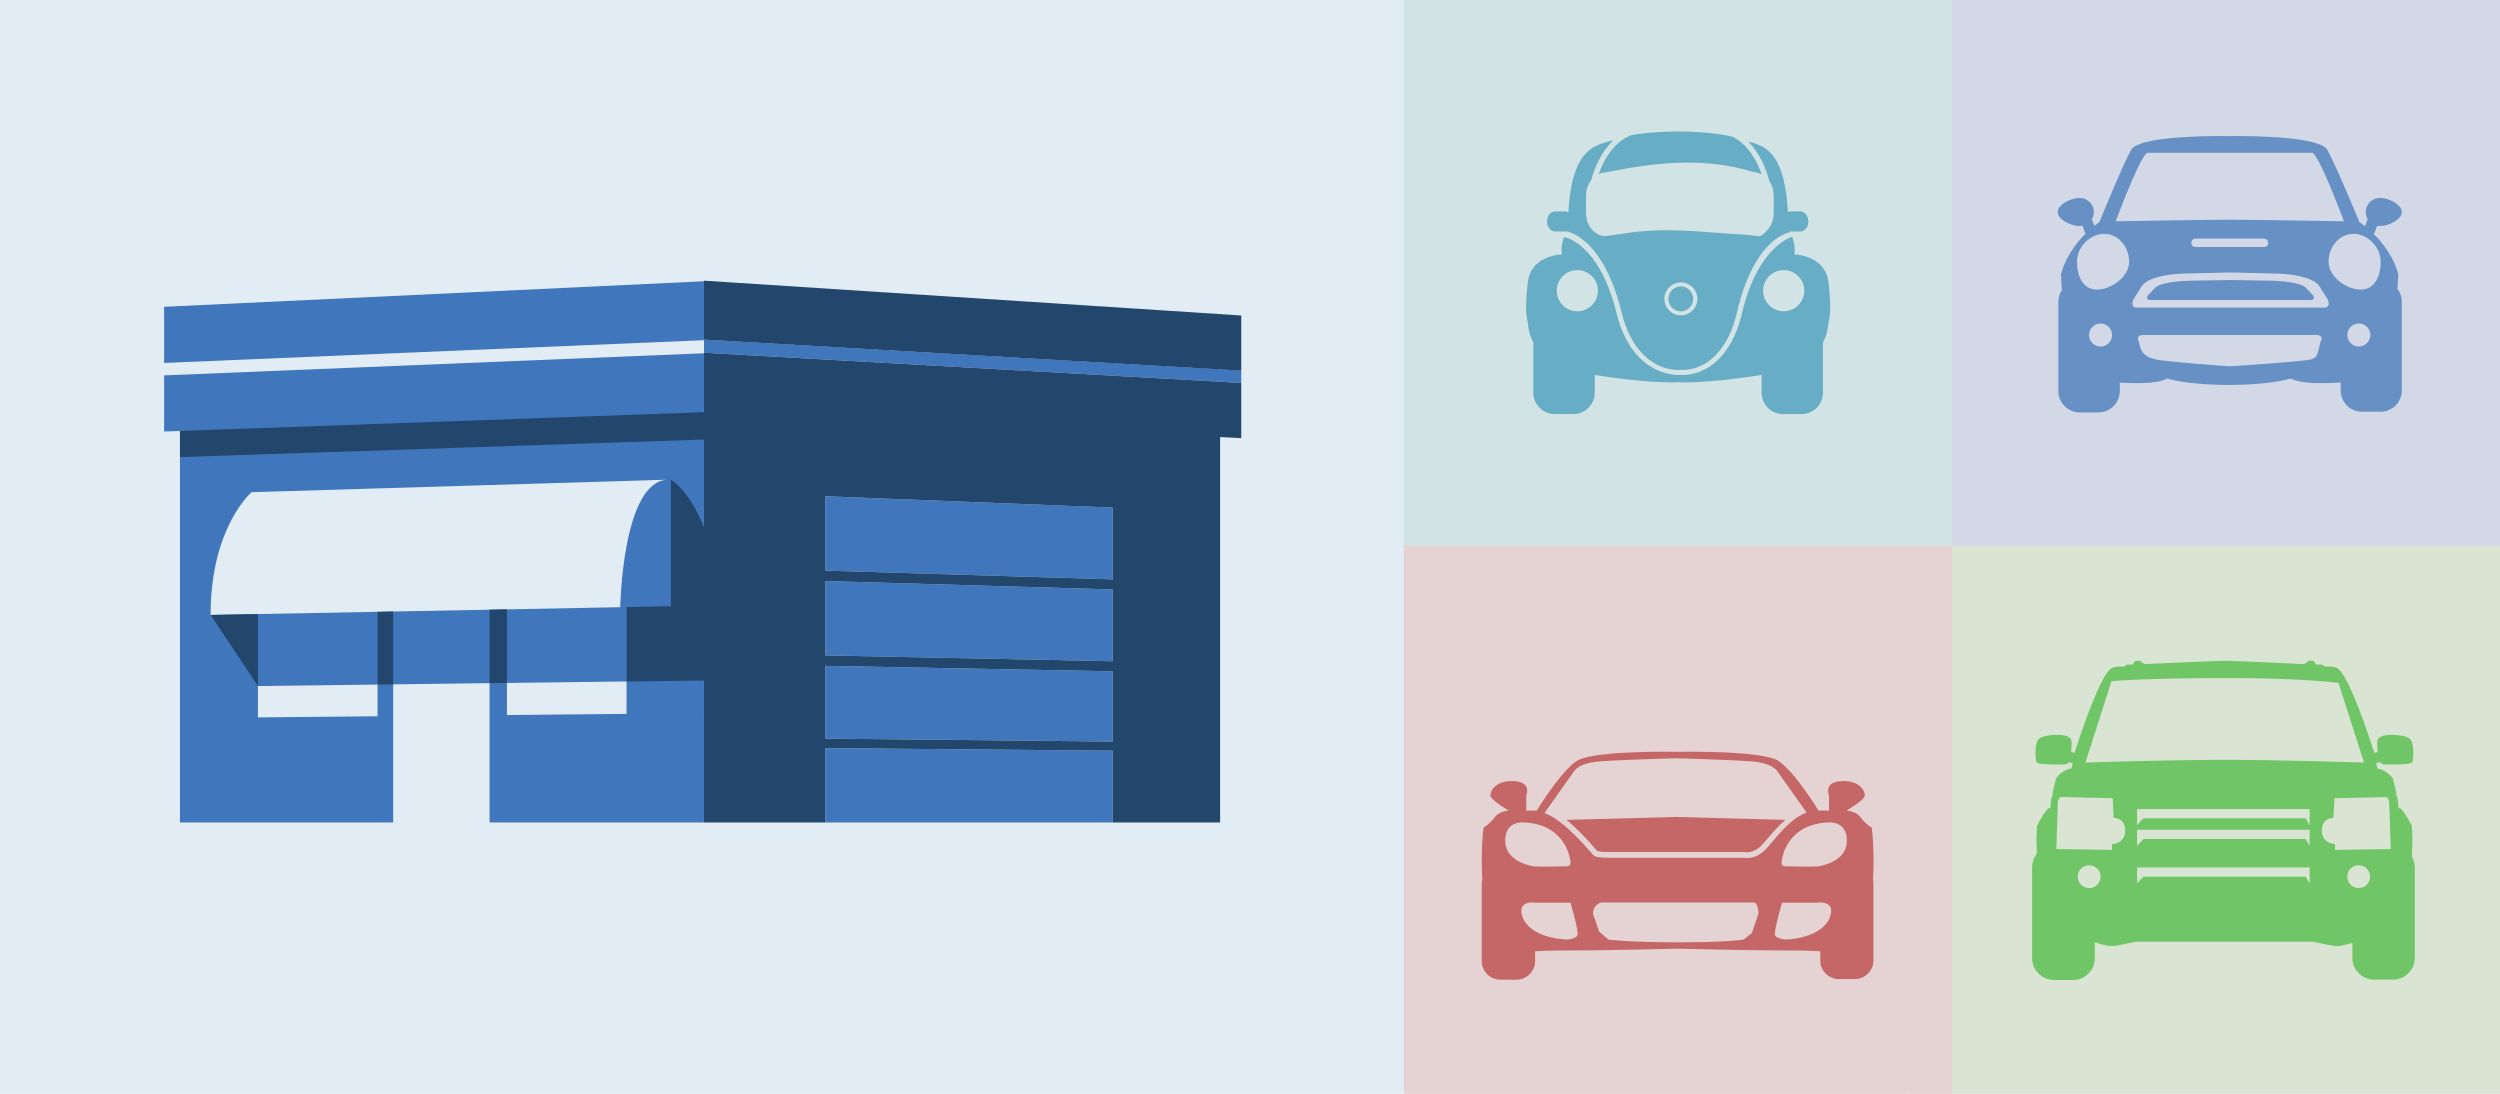 <svg fill="none" height="469" width="1072" xmlns="http://www.w3.org/2000/svg"><path d="m0 0h1072v469h-1072z" fill="#e2ecf4"/><path d="m602 0h243v235h-243z" fill="#d2e3e5"/><path d="m837 0h235v236h-235z" fill="#d2d8e5"/><path d="m819 234h253v235h-253z" fill="#d9e5d2"/><path d="m602 234h235v235h-235z" fill="#e5d2d2"/><g fill="#67adc5"><path clip-rule="evenodd" d="m768.472 101.547c.781 2.051 1.435 4.8.885 7.553.075.001 13.463.216 14.733 12.189 1.273 12.003.545 14.005 0 16.916-.232 1.236-.3 4.675-2.396 8.554v21.601a9.197 9.197 0 0 1 -9.197 9.196h-7.918a9.196 9.196 0 0 1 -9.195-9.196v-7.588c-22.361 3.508-33.066 3.281-35.797 3.131-2.73.15-13.43.377-35.772-3.127v7.584a9.196 9.196 0 0 1 -9.196 9.196h-7.918c-5.078 0-9.194-4.118-9.194-9.196v-21.553c-2.121-3.9-2.191-7.361-2.423-8.602-.546-2.911-1.273-4.913 0-16.916 1.272-11.991 14.698-12.188 14.734-12.189-.542-2.705.081-5.407.845-7.445.185.026 15.362 2.467 22.739 33.554 6.39 24.084 22.561 25.576 26.444 25.576.479 0 .759-.023.824-.029.089.01.418.037.962.037 1.703 0 5.395-.299 9.571-2.501 9.266-4.885 13.576-15.256 15.57-23.123 6.481-28.599 20.623-33.298 21.699-33.622zm-92.114 14.284a8.822 8.822 0 1 0 0 17.644 8.822 8.822 0 0 0 0-17.644zm88.495 0a8.822 8.822 0 1 0 8.821 8.821 8.82 8.82 0 0 0 -8.821-8.821z" fill-rule="evenodd"/><path d="m720.761 122.833a5.334 5.334 0 0 1 0 10.667 5.333 5.333 0 1 1 0-10.667z"/><path clip-rule="evenodd" d="m691.92 60.079c-6.25 5.809-8.876 14.403-9.583 17.146-1.393 1.777-2.25 4.14-2.25 6.743v7.332c0 2.755.953 5.25 2.493 7.056 1.539 1.805 3.667 2.921 6.015 2.887a226.23 226.23 0 0 1 6.498-.884c17.968-3.239 34.987-.743 52.503.224 2.197.213 4.396.446 6.595.696 1.418 0 2.836-1.663 3.89-2.923 1.539-1.807 2.492-4.301 2.493-7.056v-7.332c0-2.35-.698-4.505-1.857-6.21-.436-1.85-2.819-10.827-9.095-17.082 7.072 1.779 15.673 4.548 17.009 30.25.38-.18.79-.284 1.221-.284h4.109c1.902 0 3.445 1.929 3.445 4.305-.001 2.377-1.543 4.303-3.445 4.303h-4.109c-.152 0-.3-.016-.445-.04.059.114.124.234.189.363-.617.088-15.577 2.575-22.946 35.09-6.442 25.427-23.064 23.994-23.77 23.92h-.412c-.74.072-18.203 1.521-24.949-23.905-7.72-32.531-23.09-35.4-23.738-35.49l.045-.085c-.283.093-.58.148-.886.148h-4.11c-1.901 0-3.443-1.927-3.443-4.304 0-2.376 1.542-4.305 3.443-4.305h4.11c.577 0 1.121.18 1.598.495 1.472-28.282 12.01-28.918 19.382-31.058zm28.841 61.026c-3.9 0-7.06 3.163-7.06 7.062a7.061 7.061 0 1 0 7.06-7.062z" fill-rule="evenodd"/><path d="m720.314 56.365c4.046.065 15.638.418 22.705 2.325 7.084 3.581 10.752 11.383 12.387 16.073a8.1 8.1 0 0 0 -3.34-.924c-21.276-6.654-42.551-4.16-63.472.079a7.712 7.712 0 0 0 -3.04.724c1.783-5.076 5.904-13.645 14.08-16.717 6.925-1.242 15.791-1.504 19.225-1.56v-.016s.264 0 .728.006c.459-.005.723-.006.727-.006z"/></g><path d="m765.556 351.56c-3.012 2.596-5.571 5.6-7.662 8.053-1.044 1.226-1.946 2.283-2.682 3.019-3.484 3.484-6.876 2.788-7.009 2.759l-.099-.022h-58.103c-3.357 0-4.711-.357-5.112-.496-5.345-6.225-9.673-10.464-13.169-13.314l46.822-1.252z" fill="#c56767"/><path clip-rule="evenodd" d="m719.369 322.393c3.446-.062 36.571-.535 43.282 3.938 7.08 4.72 17.111 21.241 17.111 21.241h4.523v-6.49s-2.556-5.754 5.31-6.122c7.867-.369 10.03 4.155 10.03 6.122-.001 1.967-7.868 6.49-7.868 6.49s4.131.196 6.098 2.95c1.956 2.738 4.691 4.31 4.72 4.327.006.042 1.3 8.586.552 22.413.116.541.18 1.1.18 1.675v32.93a7.957 7.957 0 0 1 -7.957 7.956h-6.85a7.958 7.958 0 0 1 -7.958-7.956v-3.934c-3.347-.22-7.598-.376-12.975-.376-17.966 0-45.099-.699-48.198-.781-3.098.082-30.233.781-48.2.781-5.342 0-9.574.154-12.912.372v4.15a7.999 7.999 0 0 1 -7.997 7.999h-6.886a7.998 7.998 0 0 1 -7.998-7.999v-33.101c0-.641.084-1.263.227-1.86-.731-13.742.554-22.227.561-22.269.029-.017 2.763-1.589 4.719-4.327 1.961-2.745 6.071-2.948 6.096-2.95-.04-.023-7.865-4.528-7.866-6.49 0-1.967 2.163-6.491 10.03-6.122 7.867.368 5.31 6.122 5.31 6.122v6.49h4.523s10.031-16.521 17.111-21.241c6.71-4.473 39.838-4 43.282-3.938zm-32.76 64.598s-3.54.849-3.54 4.83l2.654 7.671 3.983 3.393s8.585 1.18 29.959 1.18c21.264 0 27.941-1.168 28.008-1.18l3.54-2.802 2.803-8.262c0-.053-.011-4.829-2.063-4.83zm-28.026.111s-8.554-1.475-5.605 6.342c0 0 2.36 8.557 19.027 9.441 0 0 3.835-.295 4.426-1.918.589-1.624-2.999-13.865-2.999-13.865zm126.004 6.342c2.942-7.798-5.563-6.349-5.605-6.342h-14.85s-3.588 12.242-2.998 13.865c.59 1.62 4.413 1.917 4.425 1.918 16.668-.884 19.028-9.441 19.028-9.441zm-130.98-40.759c-.043-.006-8.161-1.058-8.161 7.769 0 8.85 10.521 10.718 12.193 11.013s14.16 0 14.16 0c.021.003 2.401.318 1.376-3.245-.003-.028-1.885-14.751-19.568-15.537zm138.317 7.769c0-8.842-8.144-7.772-8.161-7.769-17.687.786-19.566 15.516-19.568 15.537-1.023 3.556 1.346 3.249 1.376 3.245 0 0 12.487.294 14.16 0 1.672-.295 12.193-2.162 12.193-11.013zm-73.381-35.303s-25.56.703-33.349 1.406c-7.788.702-9.959 3.795-9.959 3.795l-11.545 16.274a.23.23 0 0 0 -.019-.007l-1.381 2.009c.37.164.754.344 1.168.555 3.302 1.328 9.41 5.436 19.741 17.495l.105.105c.462.391 1.947 1.047 6.696 1.047h57.846c.23.043.671.106 1.271.106 1.596 0 4.736-.464 7.836-3.564.802-.802 1.729-1.891 2.814-3.164 3.597-4.223 8.71-10.497 14.897-12.764l-1.218-1.741-.03-.051-11.565-16.3s-2.172-3.093-9.96-3.795c-7.772-.701-33.242-1.403-33.348-1.406z" fill="#c56767" fill-rule="evenodd"/><path d="m1001.27 364.429v-2.518s-5.646-.089-5.646-5.733c0-5.646 4.946-5.472 4.946-5.472l.44-8.427 22.5-.52.95 1.562.7 20.76zm10.14 16.373c-2.7 0-4.89-2.187-4.89-4.885a4.888 4.888 0 0 1 4.89-4.886 4.88 4.88 0 0 1 4.88 4.886 4.88 4.88 0 0 1 -4.88 4.885zm-57.133-54.983c-23.712 0-60.063 1.174-60.063 1.174l11.205-34.918s14.593-1.303 48.858-1.303c34.266 0 48.473 2.085 48.473 2.085l10.94 34.136s-35.7-1.174-59.413-1.174zm36.091 28.014-1.694-2.932h-69.575l-2.736 2.932v-6.905h74.005zm0 8.859-1.694-2.931h-69.575l-2.736 2.931v-6.905h74.005zm0 16.156-1.694-2.931h-69.575l-2.736 2.931v-6.905h74.005zm-84.732-16.937v2.518l-23.886-.348.694-20.76.956-1.562 22.497.52.434 8.427s4.951-.174 4.951 5.472c0 5.644-5.646 5.733-5.646 5.733zm-9.793 18.891a4.886 4.886 0 1 1 -.002-9.772 4.886 4.886 0 0 1 .002 9.772zm138.347-13.472c.27-4.484.33-9.168-.02-13.325 0 0-4.86-9.295-5.65-7.209l-.44-4.43-.62-1.65.09-.695-1.5-6.254s-2.21-3.387-6.63-4.257l-.52-2.257 1.67-.435s.8.955 1.59.955c.8 0 11.79.348 12.25-.955.46-1.302.99-7.817-.95-9.902-1.94-2.084-11.92-2.518-13.24-.434 0 0-1.41-.521-.62 5.994l-1.5.346s-9.97-31.79-15.45-35.959c0 0-.79-1.042-3.969-1.042h-1.944s-.529-.869-1.764-.869h-1.943s-.441-1.476-1.235-1.564c-.795-.087-1.855 0-1.855 0l-1.853 1.389s-30.369-1.428-34.253-1.428c-3.885 0-34.253 1.428-34.253 1.428l-1.854-1.389s-1.059-.087-1.853 0c-.796.088-1.237 1.564-1.237 1.564h-1.942c-1.236 0-1.766.869-1.766.869h-1.942c-3.178 0-3.972 1.042-3.972 1.042-5.474 4.169-15.449 35.959-15.449 35.959l-1.5-.346c.794-6.515-.618-5.994-.618-5.994-1.325-2.084-11.301-1.65-13.243.434-1.942 2.085-1.412 8.6-.951 9.902.462 1.303 11.456.955 12.252.955.794 0 1.588-.955 1.588-.955l1.678.435-.53 2.257c-4.413.87-6.621 4.257-6.621 4.257l-1.501 6.254.088.695-.618 1.65-.441 4.43c-.794-2.086-5.651 7.209-5.651 7.209-.323 3.776-.296 7.987-.088 12.087a9.345 9.345 0 0 0 -2.034 5.827v38.899c0 5.19 4.208 9.397 9.398 9.397h8.093c5.19 0 9.398-4.207 9.398-9.397v-6.819c3.784 1.405 6.715 1.689 7.457 1.689 1.588 0 10.24-1.912 10.24-1.912h75.743s8.655 1.912 10.235 1.912c.7 0 3.32-.25 6.77-1.44v6.469c0 5.163 4.19 9.35 9.35 9.35h8.05c5.16 0 9.35-4.187 9.35-9.35v-38.696c0-1.712-.47-3.311-1.27-4.691z" fill="#70c567"/><path d="m956.483 120.085 15.098.231c.083 0 14.069-.075 17.227 3.126l3.103 3.279s1.17 1.929-1.268 1.929h-68.421c-2.437 0-1.267-1.929-1.267-1.929l3.103-3.279c3.164-3.206 17.187-3.126 17.227-3.126l15.096-.231v-.003l.051.001.051-.001z" fill="#6790c5"/><path clip-rule="evenodd" d="m955.644 58.377c3.807-.064 38.759-.471 42.333 5.952 3.773 6.78 13.703 30.813 13.753 30.915 0 0 .96.626 2.44 1.818l.9-2.585c.06-.176.15-.337.24-.488a5.97 5.97 0 0 1 -.86-3.076c0-3.33 2.74-6.031 6.13-6.031s9.32 2.7 9.32 6.03c0 3.332-5.93 6.03-9.32 6.03-.44 0-.87-.048-1.28-.135l-.91 2.602c-.12.358-.33.661-.58.908 3.88 3.847 8.55 9.759 10.59 17.35 0 0-.14 2.485-.38 6.253a9.099 9.099 0 0 1 1.88 5.555v37.922c0 5.06-4.1 9.162-9.16 9.162h-7.89c-5.06 0-9.16-4.102-9.16-9.162v-3.422c-7.809.576-16.721.605-21.524-1.635 0 0-8.157 2.65-26.185 2.716v.002l-.337-.001-.343.001v-.002c-17.761-.067-25.829-2.701-25.873-2.716-4.58 2.162-12.943 2.21-20.457 1.693v3.608a9.21 9.21 0 0 1 -9.21 9.211h-7.931c-5.085 0-9.209-4.124-9.209-9.211v-38.12c0-1.875.563-3.617 1.526-5.072-.267-4.062-.412-6.782-.412-6.782 2.036-7.681 6.742-13.642 10.607-17.483a2.348 2.348 0 0 1 -.454-.775l-.904-2.602a6.293 6.293 0 0 1 -1.287.136c-3.389 0-9.32-2.7-9.321-6.03 0-3.33 5.932-6.031 9.321-6.031 3.39 0 6.136 2.7 6.136 6.03a5.925 5.925 0 0 1 -.864 3.077c.094.151.179.312.241.488l.829 2.388c1.321-1.063 2.173-1.621 2.173-1.621.038-.094 9.859-24.134 13.589-30.915 3.534-6.424 38.083-6.016 41.843-5.952zm-36.499 85.279c-3.806 0-1.952 2.965-1.952 2.965.854 6.038 4.325 6.758 7.545 7.566 3.013.756 28.596 2.772 31.239 2.846v.008l.14-.003.142.003v-.008c2.643-.074 31.309-2.09 34.321-2.846 3.22-.808 3.059-2.039 4.463-7.566 0 0 1.853-2.965-1.953-2.965zm-18.423-4.926a4.926 4.926 0 1 0 0 9.852 4.926 4.926 0 0 0 0-9.852zm110.748 0a4.922 4.922 0 0 0 -4.92 4.926c0 2.72 2.2 4.927 4.92 4.927a4.932 4.932 0 0 0 4.93-4.927 4.93 4.93 0 0 0 -4.93-4.926zm-55.006-21.887-.058-.002v.003l-17.762.407s-16.538-.149-20.265 5.49l-3.651 5.762c-.019.047-1.357 3.389 1.49 3.389h80.494c2.848 0 1.509-3.343 1.491-3.389l-3.651-5.762c-3.716-5.622-20.168-5.49-20.265-5.49l-17.761-.407v-.003zm-54.156-16.559c-5.879 0-11.665 5.348-11.665 11.946s2.728 11.948 8.607 11.948c5.877 0 13.702-5.349 13.702-11.948 0-6.597-4.766-11.946-10.644-11.946zm106.842 0c-5.88 0-10.642 5.348-10.643 11.946 0 6.599 7.823 11.948 13.703 11.948s8.61-5.35 8.61-11.948-5.79-11.946-11.67-11.946zm-67.661 2.038a1.812 1.812 0 1 0 0 3.623h29.329a1.811 1.811 0 1 0 0-3.623zm-20.768-36.805c-3.126 1.527-13.478 29.307-13.508 29.387 38.378-.68 48.941-.68 48.941-.68.046 0 10.646.002 48.946.68-.03-.082-10.388-27.86-13.512-29.387z" fill="#6790c5" fill-rule="evenodd"/><path d="m477.147 321.901v30.781h-123.236v-31.89z" fill="#4076bc"/><path clip-rule="evenodd" d="m301.865 352.68h-91.93v-59.743l-41.341.513v59.23h-91.425v-167.884l-6.793.245v-24.071l231.489-9.491zm-191.267-58.509v13.452l51.3-.485v-13.604zm106.773-1.325v13.758l51.303-.489v-13.904zm-109.488-81.793c-.044.037-17.584 14.952-17.584 52.64l175.659-3.326s.903-54.086 20.372-54.673z" fill="#4076bc" fill-rule="evenodd"/><path d="m477.147 287.865v30.115l-123.236-1.253v-31.207zm0-35.101v30.779l-123.236-2.499v-31.893zm0-35.099v30.779l-123.236-3.769v-31.89zm55.101-58.787v5.325l-230.373-12.947v-5.645zm-230.383-13.01-231.489 9.758v-24.071l231.489-10.949z" fill="#4076bc"/><path clip-rule="evenodd" d="m532.247 164.203v23.664l-9.065-.447v165.262h-46.035v-30.781l-123.236-1.109v31.89h-52.039v-60.882l-33.198.414v-31.9l19.003-.359v-54.306c5.706 3.76 10.385 11.314 14.195 20.449v-37.629l-224.706 7.521v-11.192l224.706-8.057.003-25.485zm-178.336 152.524 123.236 1.253v-30.115l-123.236-2.345zm0-35.683 123.236 2.499v-30.779l-123.236-3.613zm0-36.369 123.236 3.769v-30.779l-123.236-4.88z" fill="#23466d" fill-rule="evenodd"/><path d="m110.598 294.171-20.3-30.478 20.3-.382zm57.996-.716-6.696.084v-31.2l6.696-.13zm48.779-.609-7.441.096v-31.515l7.441-.142zm314.874-157.563v23.664l-230.372-13.31v-25.288z" fill="#23466d"/></svg>